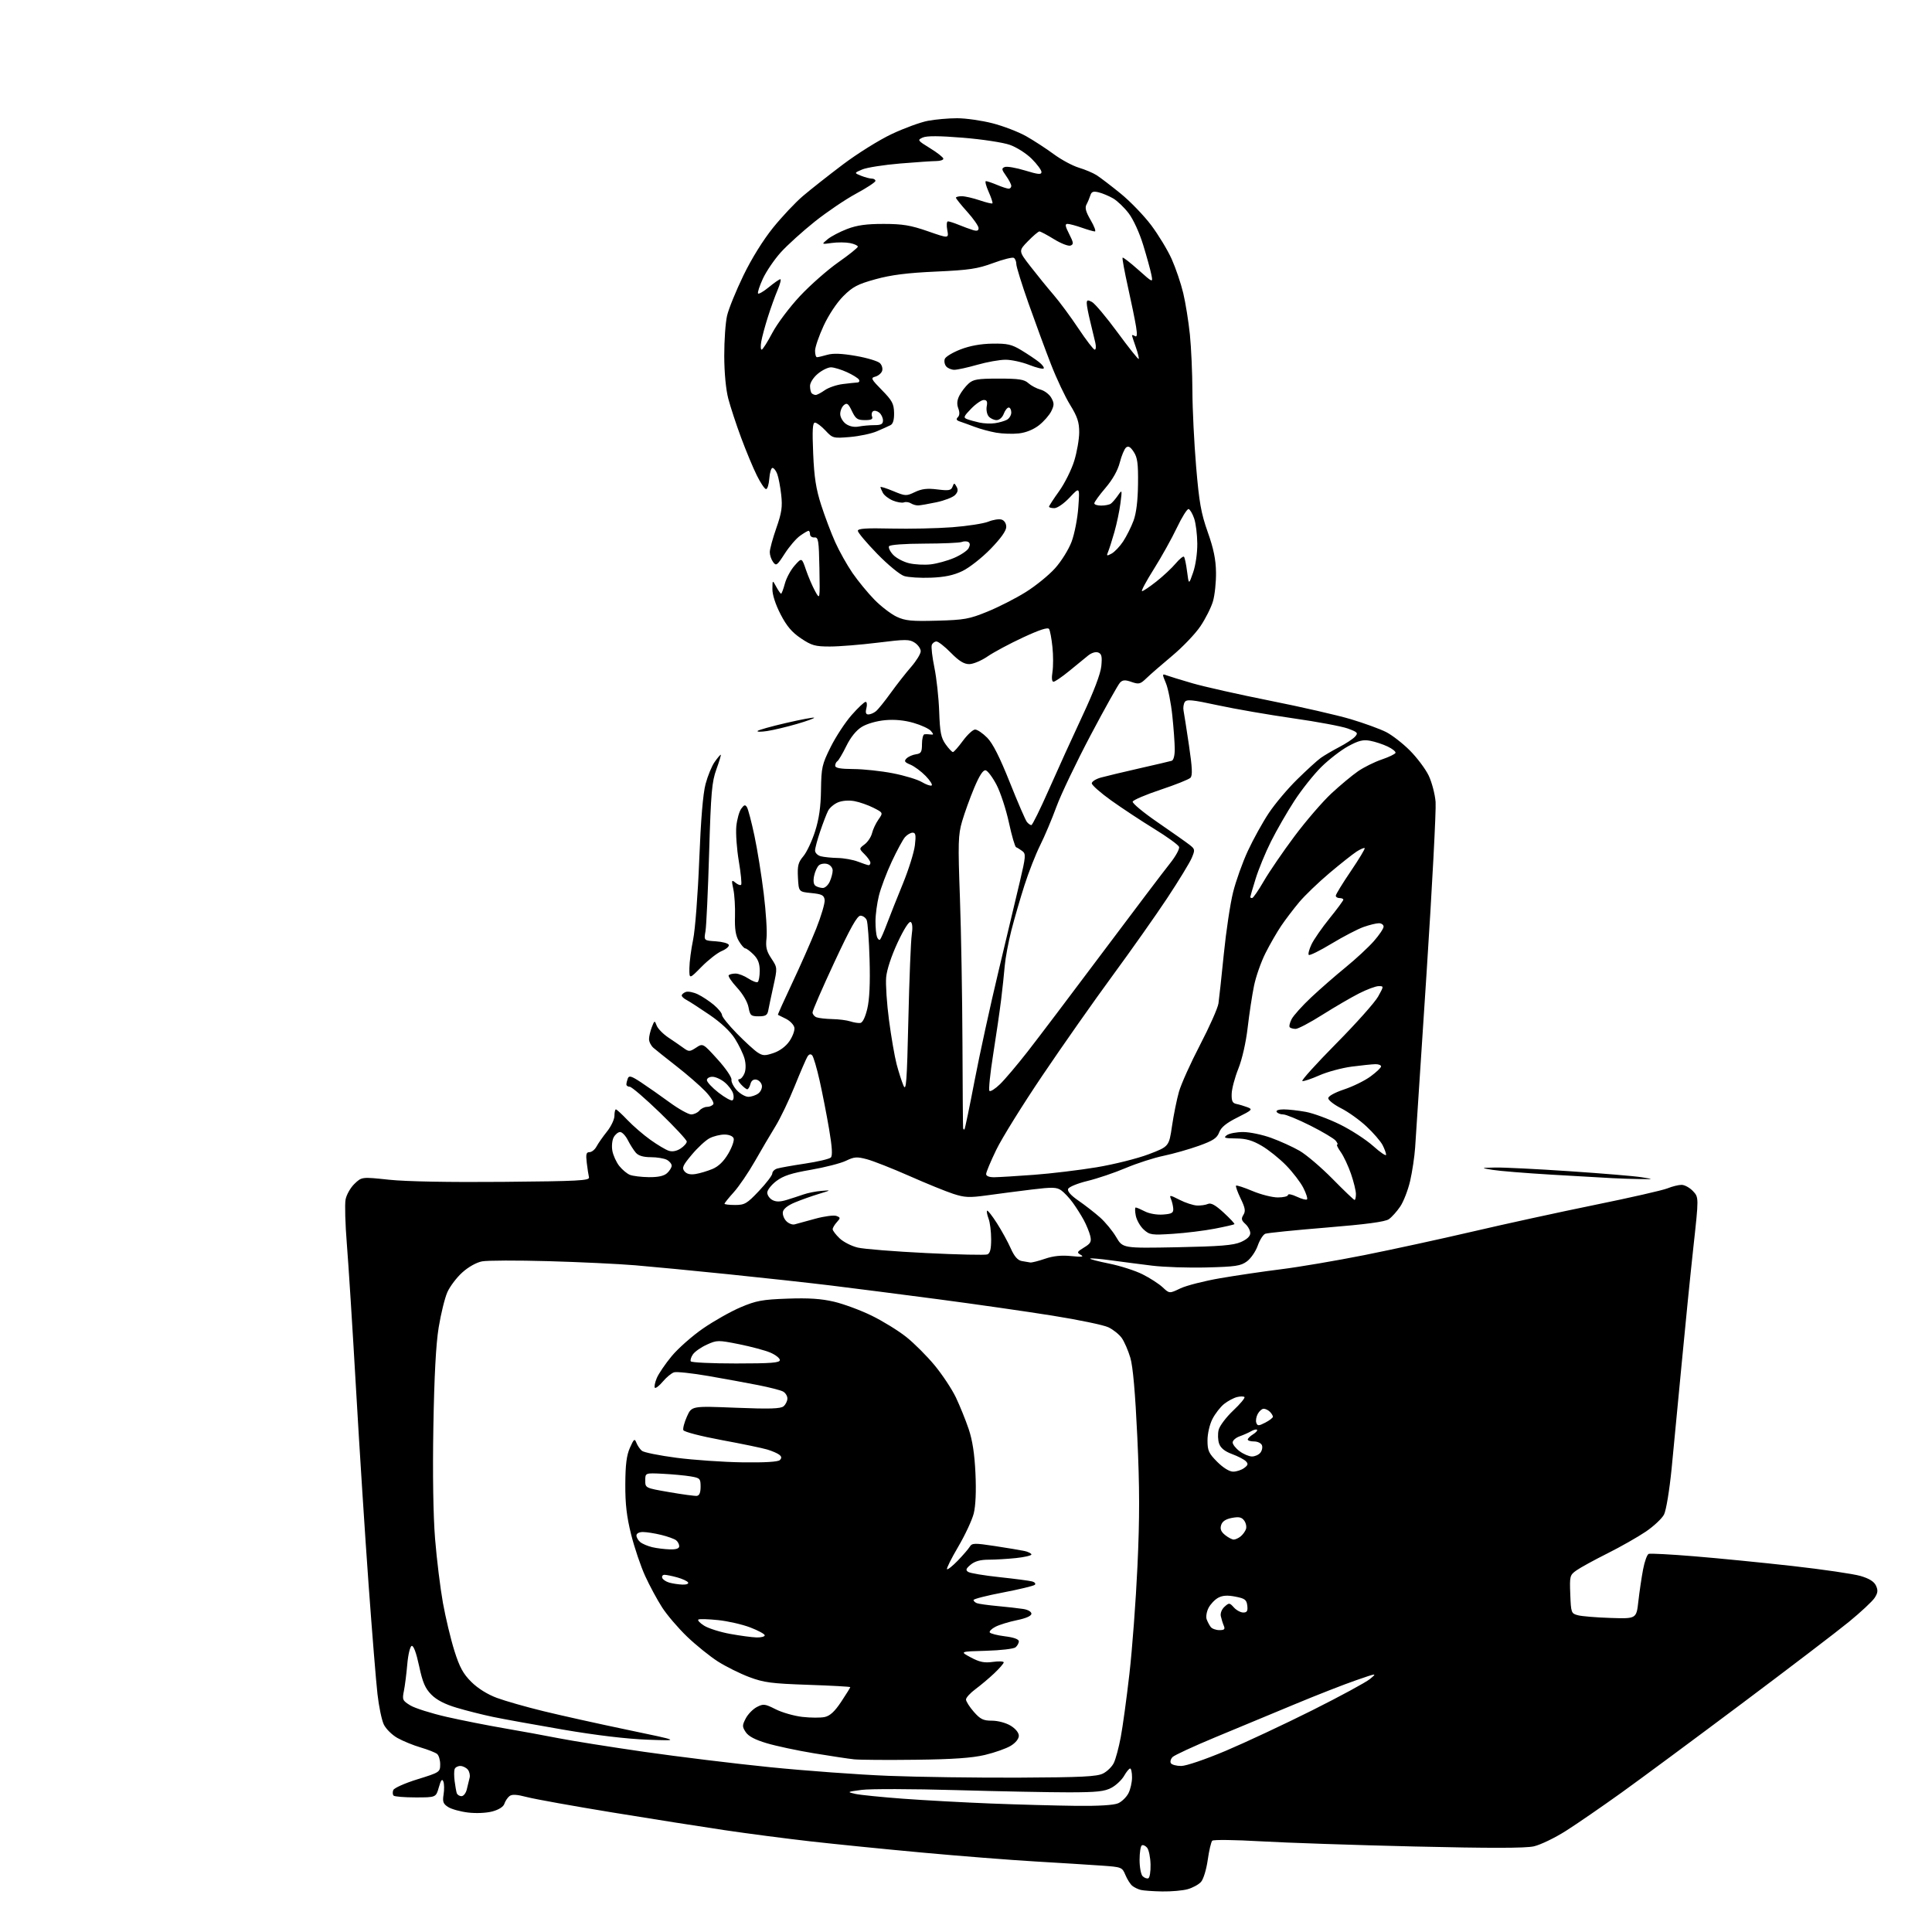 <?xml version="1.0" encoding="UTF-8" standalone="no"?>
<svg 
  version="1.1" 
  xmlns="http://www.w3.org/2000/svg" 
  xmlns:xlink="http://www.w3.org/1999/xlink" 
  xmlns:svg="http://www.w3.org/2000/svg"
  xmlns:rdf="http://www.w3.org/1999/02/22-rdf-syntax-ns#"
  xmlns:cc="http://creativecommons.org/ns#"
  xmlns:dc="http://purl.org/dc/elements/1.1/"
  viewBox="0 0 768 768"
  width="768"
  height="768"
>
<style>svg {background-color: white; }</style>"
<path stroke="none" fill="black" fill-rule="evenodd" d="M462.00,751.88C458.43,751.82 454.60,751.55 453.50,751.28C452.40,751.01 450.87,750.27 450.10,749.64C449.32,749.01 448.10,747.08 447.37,745.34C446.07,742.24 445.91,742.17 437.77,741.60C433.22,741.28 421.40,740.54 411.50,739.96C401.60,739.38 381.35,737.79 366.50,736.42C351.65,735.06 331.62,733.04 322.00,731.95C312.38,730.85 297.07,728.86 288.00,727.51C278.93,726.17 258.90,723.01 243.50,720.49C228.10,717.97 212.87,715.23 209.66,714.41C205.26,713.27 203.49,713.18 202.45,714.04C201.70,714.67 200.81,716.03 200.48,717.07C200.11,718.22 198.27,719.39 195.75,720.07C193.35,720.71 189.28,720.90 186.06,720.51C183.00,720.14 179.44,719.16 178.14,718.32C176.17,717.06 175.86,716.23 176.33,713.34C176.64,711.44 176.60,709.12 176.24,708.19C175.75,706.95 175.27,707.57 174.44,710.50C173.30,714.50 173.30,714.50 165.23,714.50C160.79,714.50 156.85,714.18 156.46,713.79C156.07,713.40 156.01,712.41 156.33,711.59C156.64,710.76 160.93,708.85 165.93,707.30C174.78,704.56 174.97,704.44 174.98,701.37C174.99,699.65 174.44,697.79 173.75,697.22C173.06,696.66 170.12,695.50 167.21,694.64C164.30,693.79 160.16,692.09 158.00,690.88C155.84,689.67 153.39,687.24 152.56,685.49C151.73,683.74 150.60,678.31 150.05,673.41C149.49,668.51 147.91,648.98 146.53,630.00C145.15,611.02 142.89,575.92 141.52,552.00C140.15,528.08 138.50,502.16 137.87,494.40C137.24,486.65 137.01,478.74 137.37,476.83C137.73,474.92 139.33,472.10 140.92,470.58C143.81,467.81 143.81,467.81 154.65,468.96C161.37,469.68 178.64,470.00 200.00,469.81C230.06,469.54 234.45,469.31 234.13,468.00C233.93,467.18 233.53,464.59 233.25,462.25C232.84,458.81 233.04,458.00 234.33,458.00C235.21,458.00 236.47,456.99 237.13,455.75C237.79,454.51 239.66,451.84 241.29,449.80C242.92,447.77 244.25,444.96 244.25,443.55C244.25,442.15 244.51,441.00 244.83,441.00C245.14,441.00 247.22,442.91 249.45,445.25C251.68,447.59 255.79,451.14 258.59,453.13C261.38,455.13 264.67,457.08 265.89,457.46C267.28,457.91 269.01,457.57 270.55,456.56C271.90,455.68 273.00,454.43 273.00,453.79C273.00,453.15 268.20,447.99 262.33,442.31C256.46,436.64 251.06,432.00 250.33,432.00C249.60,432.00 249.00,431.59 249.00,431.08C249.00,430.58 249.26,429.49 249.57,428.67C250.04,427.45 251.02,427.74 254.82,430.25C257.40,431.95 262.48,435.51 266.12,438.17C269.76,440.83 273.65,443.00 274.75,443.00C275.85,443.00 277.32,442.33 278.00,441.50C278.68,440.68 280.06,440.00 281.06,440.00C282.06,440.00 283.19,439.51 283.56,438.91C283.93,438.31 282.49,436.00 280.36,433.78C278.24,431.57 273.12,427.12 269.00,423.91C264.88,420.69 260.71,417.37 259.75,416.53C258.79,415.69 258.00,414.13 258.00,413.07C258.00,412.00 258.50,409.86 259.10,408.32C260.18,405.56 260.22,405.55 261.05,407.71C261.52,408.92 263.61,411.05 265.70,412.45C267.79,413.84 270.51,415.71 271.74,416.61C273.83,418.12 274.18,418.11 276.71,416.46C279.42,414.68 279.42,414.68 285.23,421.09C288.43,424.61 290.92,428.25 290.77,429.17C290.62,430.08 291.59,431.99 292.92,433.42C294.26,434.84 296.31,436.00 297.48,436.00C298.66,436.00 300.43,435.41 301.42,434.68C302.41,433.96 303.05,432.50 302.85,431.45C302.64,430.39 301.66,429.37 300.67,429.17C299.50,428.95 298.66,429.57 298.31,430.91C298.01,432.06 297.44,433.00 297.04,433.00C296.64,433.00 295.50,432.10 294.50,431.00C293.43,429.82 293.17,429.00 293.87,429.00C294.52,429.00 295.46,427.91 295.97,426.59C296.53,425.11 296.52,422.86 295.96,420.80C295.44,418.95 293.72,415.38 292.13,412.87C290.31,409.99 286.60,406.51 282.05,403.41C278.09,400.71 273.99,398.06 272.93,397.51C271.87,396.97 271.00,396.17 271.00,395.73C271.00,395.29 271.72,394.66 272.59,394.33C273.47,393.99 275.62,394.40 277.37,395.24C279.12,396.07 282.01,397.98 283.78,399.47C285.55,400.96 287.00,402.76 287.00,403.48C287.00,404.20 289.64,407.49 292.87,410.78C296.09,414.08 299.82,417.49 301.13,418.35C303.22,419.72 304.06,419.75 307.52,418.58C309.97,417.75 312.38,415.96 313.79,413.91C315.05,412.08 315.95,409.68 315.79,408.57C315.63,407.47 314.15,405.88 312.50,405.03C310.85,404.19 309.38,403.46 309.24,403.41C309.10,403.36 311.63,397.73 314.85,390.91C318.08,384.08 322.39,374.32 324.43,369.20C326.46,364.09 327.99,358.92 327.81,357.70C327.55,355.85 326.71,355.42 322.50,355.00C317.50,354.50 317.50,354.50 317.20,348.88C316.95,344.14 317.29,342.81 319.34,340.37C320.68,338.78 322.77,334.34 324.00,330.49C325.59,325.51 326.27,320.76 326.36,313.95C326.49,305.08 326.76,303.87 330.20,296.95C332.24,292.85 335.99,287.14 338.53,284.25C341.07,281.36 343.58,279.00 344.10,279.00C344.61,279.00 344.76,280.13 344.41,281.50C343.96,283.29 344.19,284.00 345.20,284.00C345.98,284.00 347.32,283.44 348.17,282.75C349.03,282.06 351.67,278.80 354.04,275.50C356.42,272.20 360.08,267.52 362.18,265.11C364.28,262.69 366.00,259.89 366.00,258.88C366.00,257.87 364.93,256.35 363.63,255.49C361.49,254.09 360.05,254.09 348.91,255.47C342.12,256.31 333.56,257.00 329.89,257.00C324.03,257.00 322.64,256.61 318.38,253.75C314.78,251.33 312.71,248.88 310.27,244.16C308.27,240.28 307.02,236.41 307.04,234.16C307.08,230.50 307.08,230.50 308.57,233.25C309.39,234.76 310.26,236.00 310.49,236.00C310.73,236.00 311.41,234.18 312.01,231.96C312.61,229.74 314.36,226.51 315.91,224.78C318.72,221.63 318.72,221.63 320.40,226.57C321.33,229.28 322.96,233.07 324.02,235.00C325.95,238.50 325.95,238.50 325.73,226.00C325.52,214.79 325.32,213.51 323.75,213.64C322.79,213.72 322.00,213.15 322.00,212.39C322.00,211.63 321.73,211.00 321.40,211.00C321.08,211.00 319.55,211.89 318.02,212.99C316.48,214.08 313.74,217.28 311.93,220.10C308.91,224.81 308.53,225.08 307.32,223.42C306.59,222.43 306.00,220.66 306.00,219.48C306.00,218.31 307.17,214.01 308.60,209.92C310.75,203.78 311.08,201.49 310.54,196.66C310.18,193.44 309.47,189.73 308.96,188.41C308.46,187.08 307.61,186.00 307.08,186.00C306.55,186.00 305.98,187.91 305.81,190.25C305.64,192.59 305.05,194.47 304.50,194.42C303.95,194.38 302.29,191.91 300.82,188.92C299.34,185.94 296.55,179.22 294.61,174.00C292.67,168.78 290.38,161.80 289.51,158.50C288.55,154.83 287.92,148.20 287.90,141.45C287.89,135.37 288.39,128.17 289.03,125.45C289.67,122.73 292.59,115.55 295.52,109.50C298.80,102.74 303.35,95.42 307.32,90.50C310.88,86.10 316.20,80.45 319.15,77.94C322.09,75.43 329.23,69.80 335.00,65.44C340.78,61.07 349.54,55.60 354.50,53.27C359.45,50.94 365.92,48.57 368.89,48.02C371.85,47.46 377.06,47.00 380.48,47.00C383.89,47.00 390.21,47.90 394.52,49.00C398.83,50.11 404.85,52.42 407.91,54.14C410.96,55.87 415.90,59.08 418.88,61.28C421.86,63.48 426.35,65.90 428.84,66.65C431.34,67.40 434.53,68.75 435.94,69.65C437.35,70.55 441.61,73.81 445.41,76.89C449.21,79.97 454.69,85.64 457.59,89.49C460.49,93.35 464.17,99.42 465.77,103.00C467.37,106.58 469.43,112.65 470.35,116.50C471.27,120.35 472.46,127.78 473.00,133.00C473.53,138.22 473.98,148.35 474.00,155.50C474.02,162.65 474.69,176.15 475.48,185.50C476.68,199.75 477.43,203.96 480.09,211.50C482.42,218.07 483.31,222.39 483.38,227.50C483.44,231.35 482.90,236.53 482.18,239.00C481.46,241.47 479.21,245.95 477.18,248.95C475.16,251.95 470.12,257.22 466.00,260.66C461.88,264.10 457.27,268.11 455.77,269.56C453.30,271.95 452.73,272.10 449.82,271.09C447.28,270.20 446.32,270.25 445.25,271.32C444.50,272.07 439.23,281.49 433.54,292.25C427.85,303.02 421.74,315.80 419.96,320.66C418.18,325.52 415.27,332.43 413.48,336.00C411.70,339.57 408.87,346.77 407.21,352.00C405.54,357.23 403.20,365.28 402.02,369.91C400.84,374.54 399.66,380.84 399.40,383.91C399.15,386.98 398.49,393.10 397.95,397.50C397.41,401.90 395.99,411.67 394.79,419.22C393.59,426.77 392.93,433.26 393.32,433.65C393.71,434.04 395.60,432.84 397.52,430.98C399.44,429.12 404.37,423.30 408.47,418.05C412.57,412.80 426.04,395.00 438.39,378.50C450.75,362.00 462.74,346.15 465.05,343.27C467.36,340.38 468.99,337.41 468.69,336.63C468.39,335.85 463.95,332.63 458.82,329.48C453.69,326.33 446.01,321.26 441.75,318.22C437.49,315.17 434.00,312.10 434.00,311.39C434.00,310.68 435.62,309.65 437.60,309.10C439.58,308.55 446.44,306.91 452.85,305.45C459.26,304.00 465.06,302.64 465.75,302.43C466.50,302.21 466.99,300.36 466.98,297.78C466.97,295.43 466.54,289.42 466.01,284.44C465.49,279.45 464.34,273.66 463.46,271.55C461.94,267.92 461.95,267.77 463.68,268.44C464.68,268.82 469.32,270.25 474.00,271.61C478.68,272.97 492.58,276.09 504.90,278.55C517.23,281.00 531.67,284.31 537.00,285.90C542.34,287.50 548.64,289.80 551.02,291.01C553.40,292.23 557.66,295.53 560.47,298.36C563.29,301.19 566.63,305.64 567.90,308.26C569.16,310.88 570.41,315.61 570.67,318.76C570.93,321.92 569.31,352.62 567.07,387.00C564.83,421.38 562.79,452.50 562.54,456.16C562.29,459.82 561.39,465.80 560.55,469.45C559.70,473.11 557.92,477.69 556.60,479.63C555.28,481.58 553.25,483.84 552.09,484.65C550.62,485.68 543.14,486.68 527.25,487.98C514.74,489.00 503.81,490.11 502.96,490.44C502.11,490.78 500.76,492.91 499.96,495.19C499.16,497.46 497.23,500.26 495.68,501.41C493.22,503.23 491.16,503.54 479.68,503.83C472.43,504.02 462.68,503.70 458.00,503.12C453.32,502.55 445.96,501.59 441.63,501.00C437.30,500.40 433.57,500.09 433.36,500.31C433.14,500.53 436.54,501.42 440.91,502.30C445.28,503.18 451.26,505.09 454.18,506.56C457.11,508.02 460.71,510.35 462.18,511.73C464.86,514.24 464.86,514.24 469.18,512.17C471.56,511.03 478.68,509.21 485.00,508.12C491.32,507.03 502.29,505.41 509.37,504.53C516.45,503.65 531.30,501.12 542.37,498.92C553.44,496.71 572.85,492.49 585.50,489.54C598.15,486.58 619.98,481.82 634.00,478.96C648.02,476.11 661.02,473.14 662.87,472.38C664.73,471.62 667.24,471.00 668.45,471.00C669.66,471.00 671.70,472.12 672.98,473.48C675.32,475.97 675.32,475.97 673.15,495.73C671.96,506.60 669.87,527.42 668.50,542.00C667.13,556.58 665.32,575.40 664.49,583.84C663.62,592.52 662.31,600.43 661.47,602.06C660.65,603.64 657.40,606.69 654.24,608.84C651.08,610.98 644.23,614.87 639.00,617.49C633.77,620.11 628.24,623.14 626.71,624.22C624.02,626.12 623.93,626.47 624.21,633.78C624.49,641.11 624.59,641.39 627.25,642.09C628.76,642.50 634.61,642.98 640.25,643.16C650.50,643.50 650.50,643.50 651.28,636.50C651.72,632.65 652.56,626.94 653.16,623.81C653.76,620.68 654.76,617.92 655.38,617.69C656.00,617.45 664.15,617.88 673.50,618.65C682.85,619.41 700.42,621.15 712.54,622.51C724.66,623.87 736.84,625.66 739.62,626.48C743.10,627.51 745.01,628.72 745.75,630.35C746.60,632.21 746.47,633.25 745.16,635.22C744.25,636.60 739.67,640.86 735.00,644.69C730.33,648.52 711.20,663.11 692.50,677.12C673.80,691.13 652.20,707.12 644.50,712.65C636.80,718.17 626.90,724.99 622.49,727.79C618.09,730.59 612.34,733.36 609.72,733.95C606.37,734.70 592.31,734.72 562.23,734.01C538.73,733.46 511.22,732.53 501.11,731.95C491.00,731.36 482.35,731.25 481.89,731.71C481.43,732.17 480.62,735.62 480.09,739.38C479.54,743.22 478.37,747.04 477.41,748.10C476.47,749.14 474.08,750.44 472.10,750.99C470.12,751.54 465.57,751.94 462.00,751.88zM456.46,746.66C457.03,746.46 457.44,743.97 457.36,741.13C457.29,738.30 456.67,735.31 456.00,734.50C455.32,733.69 454.37,733.27 453.89,733.57C453.40,733.87 453.00,736.48 453.00,739.36C453.00,742.24 453.55,745.15 454.21,745.81C454.88,746.48 455.89,746.86 456.46,746.66zM427.70,717.85C436.90,717.95 442.83,717.58 444.53,716.81C445.97,716.15 447.79,714.37 448.57,712.85C449.36,711.34 450.00,708.50 450.00,706.55C450.00,704.60 449.66,703.00 449.25,703.01C448.84,703.01 447.75,704.33 446.84,705.94C445.92,707.54 443.67,709.67 441.84,710.66C439.10,712.13 436.07,712.46 425.00,712.48C417.57,712.49 397.32,712.09 380.00,711.60C362.68,711.10 345.80,711.06 342.50,711.51C336.67,712.29 336.60,712.33 340.00,713.10C341.93,713.53 350.48,714.39 359.00,715.02C367.52,715.65 383.27,716.51 394.00,716.93C404.73,717.35 419.89,717.76 427.70,717.85zM183.45,714.00C184.28,714.00 185.24,712.77 185.57,711.25C185.91,709.74 186.41,707.69 186.68,706.70C186.94,705.71 186.62,704.25 185.96,703.45C185.30,702.65 183.95,702.00 182.96,702.00C181.97,702.00 180.96,702.56 180.72,703.25C180.47,703.94 180.47,706.08 180.72,708.00C180.97,709.92 181.34,712.06 181.55,712.75C181.76,713.44 182.62,714.00 183.45,714.00zM405.00,706.64C429.99,706.52 436.04,706.23 438.49,704.99C440.14,704.16 442.07,702.26 442.78,700.76C443.50,699.27 444.73,694.71 445.50,690.64C446.28,686.57 447.84,675.20 448.96,665.37C450.09,655.54 451.53,636.25 452.16,622.50C453.05,603.26 453.03,591.44 452.10,571.23C451.28,553.65 450.36,543.22 449.33,539.73C448.47,536.85 446.94,533.32 445.91,531.87C444.88,530.43 442.49,528.51 440.59,527.61C438.70,526.71 428.68,524.63 418.32,522.98C407.97,521.33 387.57,518.40 373.00,516.48C358.43,514.56 339.30,512.11 330.50,511.03C321.70,509.96 303.25,507.93 289.50,506.53C275.75,505.12 259.10,503.52 252.50,502.97C245.90,502.42 230.36,501.68 217.96,501.33C205.57,500.98 193.73,501.02 191.65,501.41C189.42,501.82 186.21,503.62 183.78,505.81C181.52,507.84 178.85,511.38 177.83,513.67C176.81,515.97 175.26,522.27 174.38,527.67C173.29,534.36 172.62,547.02 172.27,567.27C171.95,585.99 172.21,602.49 172.95,611.72C173.60,619.79 175.01,631.25 176.07,637.17C177.14,643.09 179.19,651.67 180.63,656.22C182.69,662.76 184.11,665.36 187.37,668.60C189.94,671.15 193.77,673.55 197.50,674.93C200.80,676.16 209.12,678.53 216.00,680.21C222.87,681.89 237.95,685.24 249.50,687.65C270.50,692.03 270.50,692.03 257.50,691.56C249.19,691.26 237.05,689.81 223.88,687.56C212.53,685.61 199.93,683.33 195.88,682.48C191.82,681.63 185.37,680.00 181.55,678.86C176.86,677.47 173.58,675.77 171.48,673.65C169.00,671.14 168.00,668.81 166.59,662.20C165.47,656.98 164.38,654.04 163.65,654.28C163.01,654.49 162.23,657.73 161.90,661.58C161.57,665.39 160.96,670.17 160.55,672.20C159.85,675.66 160.02,676.04 163.12,677.93C164.95,679.04 171.41,681.08 177.47,682.47C183.54,683.85 193.90,685.90 200.50,687.03C207.10,688.16 216.78,689.93 222.00,690.96C227.22,691.99 242.53,694.43 256.00,696.37C269.48,698.31 292.03,701.07 306.12,702.49C320.22,703.91 341.37,705.46 353.12,705.92C364.88,706.39 388.23,706.71 405.00,706.64zM469.55,702.00C471.49,702.00 479.14,699.39 487.24,695.98C495.08,692.66 510.54,685.43 521.58,679.90C532.62,674.37 542.97,668.76 544.58,667.43C547.48,665.02 547.45,665.02 539.00,667.95C534.33,669.56 523.41,673.83 514.75,677.44C506.08,681.04 491.91,686.93 483.25,690.53C474.59,694.13 466.88,697.69 466.13,698.44C465.38,699.19 465.07,700.30 465.44,700.90C465.81,701.51 467.66,702.00 469.55,702.00zM364.00,699.53C352.73,699.67 341.70,699.59 339.50,699.36C337.30,699.13 330.10,698.04 323.50,696.95C316.90,695.86 308.46,694.06 304.76,692.95C300.16,691.58 297.51,690.18 296.44,688.55C295.01,686.37 295.01,685.87 296.45,683.09C297.32,681.41 299.31,679.38 300.86,678.57C303.45,677.23 304.06,677.30 308.31,679.45C310.85,680.74 315.63,682.11 318.91,682.49C322.20,682.87 326.22,682.89 327.84,682.54C329.96,682.07 331.81,680.36 334.40,676.46C336.38,673.47 338.00,670.87 338.00,670.67C338.00,670.47 330.46,670.05 321.25,669.74C306.63,669.24 303.65,668.85 297.80,666.65C294.12,665.26 288.51,662.47 285.33,660.44C282.16,658.40 276.68,653.99 273.16,650.62C269.65,647.25 265.17,642.02 263.22,639.00C261.27,635.98 258.23,630.35 256.47,626.50C254.71,622.65 252.20,615.23 250.89,610.00C249.11,602.88 248.53,597.87 248.57,590.00C248.61,582.18 249.08,578.48 250.41,575.50C251.99,571.95 252.28,571.73 252.98,573.53C253.42,574.65 254.40,576.09 255.17,576.72C255.93,577.36 262.11,578.60 268.90,579.49C275.69,580.37 287.47,581.19 295.07,581.30C303.99,581.43 309.28,581.11 309.99,580.41C310.78,579.61 310.73,579.03 309.79,578.29C309.08,577.72 306.93,576.79 305.00,576.21C303.07,575.63 294.89,573.93 286.80,572.44C278.61,570.92 271.90,569.18 271.64,568.51C271.39,567.85 272.03,565.42 273.07,563.10C274.95,558.89 274.95,558.89 292.44,559.60C305.96,560.14 310.28,560.01 311.47,559.03C312.31,558.33 313.00,556.93 313.00,555.91C313.00,554.90 312.21,553.65 311.25,553.14C310.29,552.63 305.90,551.50 301.50,550.63C297.10,549.76 288.16,548.12 281.64,546.99C275.12,545.86 268.95,545.20 267.94,545.52C266.92,545.84 264.92,547.49 263.50,549.18C262.08,550.87 260.65,551.98 260.32,551.66C260.00,551.33 260.33,549.62 261.06,547.85C261.80,546.07 264.49,542.12 267.04,539.05C269.59,535.98 275.19,531.04 279.48,528.08C283.77,525.12 290.48,521.33 294.39,519.67C300.58,517.04 302.99,516.59 313.00,516.23C321.39,515.92 326.39,516.25 331.50,517.44C335.35,518.34 342.10,520.84 346.50,522.99C350.90,525.14 357.07,528.94 360.22,531.44C363.37,533.94 368.46,539.03 371.53,542.74C374.60,546.46 378.40,552.20 379.98,555.50C381.55,558.80 383.83,564.42 385.04,568.00C386.57,572.51 387.40,577.92 387.76,585.68C388.09,592.80 387.84,598.60 387.07,601.65C386.40,604.28 383.63,610.22 380.90,614.86C378.18,619.49 376.17,623.51 376.45,623.78C376.72,624.06 378.65,622.53 380.73,620.38C382.80,618.23 384.95,615.74 385.50,614.84C386.41,613.37 387.34,613.34 395.50,614.58C400.45,615.33 405.73,616.22 407.25,616.55C408.76,616.89 410.00,617.51 410.00,617.94C410.00,618.36 407.23,619.00 403.85,619.36C400.47,619.71 395.57,620.00 392.96,620.00C389.70,620.00 387.49,620.62 385.86,621.98C383.97,623.56 383.77,624.14 384.87,624.86C385.63,625.36 391.25,626.30 397.37,626.95C403.49,627.60 409.33,628.37 410.35,628.66C411.37,628.96 411.82,629.55 411.35,629.99C410.88,630.42 405.21,631.79 398.75,633.03C392.29,634.26 387.00,635.61 387.00,636.03C387.00,636.44 387.60,637.01 388.33,637.29C389.05,637.57 392.77,638.09 396.58,638.44C400.38,638.79 404.96,639.31 406.75,639.59C408.61,639.87 410.00,640.68 410.00,641.47C410.00,642.35 407.91,643.29 404.25,644.04C401.09,644.69 397.25,645.87 395.72,646.66C394.19,647.44 393.17,648.46 393.45,648.93C393.74,649.39 396.45,650.08 399.49,650.46C403.00,650.89 405.00,651.62 405.00,652.45C405.00,653.17 404.41,654.24 403.69,654.84C402.97,655.44 397.69,656.05 391.94,656.21C381.50,656.50 381.50,656.50 385.93,658.86C389.41,660.72 391.28,661.10 394.68,660.63C397.06,660.30 399.00,660.39 399.00,660.82C399.00,661.24 397.31,663.19 395.25,665.15C393.19,667.10 389.81,669.94 387.75,671.47C385.69,672.99 384.00,674.84 384.00,675.58C384.00,676.32 385.40,678.52 387.10,680.47C389.72,683.44 390.86,684.00 394.35,684.00C396.72,684.01 399.89,684.86 401.75,685.99C403.70,687.18 405.00,688.78 405.00,690.00C405.00,691.21 403.71,692.82 401.79,693.98C400.02,695.06 395.41,696.69 391.54,697.61C386.41,698.82 378.93,699.35 364.00,699.53zM300.75,650.91C302.54,650.96 304.00,650.58 304.00,650.07C304.00,649.56 301.41,648.15 298.25,646.94C295.09,645.73 289.35,644.42 285.50,644.02C281.65,643.62 278.11,643.51 277.64,643.78C277.16,644.04 278.17,645.14 279.88,646.22C281.59,647.30 286.25,648.78 290.24,649.50C294.23,650.23 298.96,650.86 300.75,650.91zM484.73,648.00C486.71,648.00 487.06,647.64 486.48,646.25C486.07,645.29 485.54,643.59 485.30,642.47C485.04,641.29 485.65,639.72 486.76,638.71C488.58,637.07 488.76,637.08 490.49,638.99C491.49,640.10 493.17,641.00 494.22,641.00C495.71,641.00 496.06,640.40 495.82,638.28C495.54,635.93 494.89,635.43 491.10,634.69C487.95,634.07 486.01,634.19 484.26,635.13C482.93,635.84 481.20,637.65 480.42,639.15C479.65,640.65 479.31,642.69 479.66,643.69C480.02,644.68 480.75,646.06 481.28,646.75C481.81,647.44 483.36,648.00 484.73,648.00zM271.31,629.90C272.88,629.96 273.85,629.57 273.52,629.04C273.20,628.51 271.26,627.61 269.21,627.04C267.17,626.48 264.90,626.01 264.17,626.01C263.43,626.00 263.02,626.55 263.24,627.22C263.46,627.89 264.74,628.75 266.07,629.12C267.41,629.50 269.76,629.85 271.31,629.90zM266.25,615.90C268.82,615.97 270.00,615.57 270.00,614.62C270.00,613.86 269.44,612.80 268.75,612.27C268.06,611.73 265.39,610.77 262.81,610.14C260.23,609.51 256.96,609.00 255.56,609.00C254.05,609.00 253.00,609.57 253.00,610.38C253.00,611.14 253.68,612.32 254.51,613.01C255.33,613.69 257.47,614.60 259.26,615.03C261.04,615.45 264.19,615.84 266.25,615.90zM490.42,612.00C491.08,612.00 492.32,611.44 493.17,610.75C494.02,610.06 494.98,608.76 495.29,607.85C495.61,606.94 495.29,605.41 494.59,604.46C493.60,603.10 492.52,602.87 489.72,603.39C487.25,603.86 485.90,604.75 485.43,606.22C484.93,607.79 485.36,608.87 486.98,610.19C488.21,611.18 489.76,612.00 490.42,612.00zM277.00,594.63C278.01,594.52 278.50,593.35 278.50,591.01C278.50,587.76 278.27,587.52 274.50,586.88C272.30,586.51 267.35,586.05 263.50,585.85C256.50,585.50 256.50,585.50 256.50,588.50C256.50,591.50 256.50,591.50 266.00,593.14C271.23,594.05 276.18,594.72 277.00,594.63zM490.19,585.00C491.53,585.00 493.49,584.36 494.56,583.57C496.13,582.41 496.26,581.89 495.24,580.85C494.54,580.15 492.07,578.87 489.75,578.01C486.87,576.95 485.24,575.63 484.62,573.87C484.12,572.45 484.04,569.98 484.43,568.39C484.82,566.80 487.43,563.35 490.21,560.72C493.00,558.10 495.01,555.68 494.69,555.35C494.36,555.03 493.02,555.03 491.71,555.36C490.40,555.69 488.11,556.91 486.63,558.07C485.15,559.24 483.06,561.93 481.97,564.05C480.84,566.26 480.00,569.92 480.00,572.58C480.00,576.65 480.48,577.72 483.88,581.12C486.26,583.49 488.71,585.00 490.19,585.00zM497.63,578.97C498.80,578.99 500.31,578.33 500.99,577.51C501.67,576.69 501.96,575.34 501.64,574.51C501.32,573.68 499.92,573.00 498.53,573.00C497.14,573.00 496.00,572.66 496.00,572.24C496.00,571.82 496.94,570.89 498.10,570.17C499.25,569.45 499.97,568.64 499.69,568.36C499.42,568.09 498.36,568.34 497.35,568.93C496.33,569.52 494.26,570.44 492.75,570.97C491.24,571.51 490.00,572.60 490.00,573.39C490.00,574.18 491.24,575.76 492.75,576.88C494.26,578.01 496.46,578.95 497.63,578.97zM502.98,565.51C504.64,564.65 506.00,563.60 506.00,563.17C506.00,562.75 505.46,561.86 504.80,561.20C504.14,560.54 503.03,560.00 502.34,560.00C501.64,560.00 500.57,560.94 499.96,562.08C499.35,563.22 499.10,564.81 499.41,565.61C499.89,566.88 500.36,566.86 502.98,565.51zM292.56,542.00C306.52,542.00 310.00,541.73 310.00,540.65C310.00,539.91 308.31,538.58 306.25,537.69C304.19,536.81 298.60,535.31 293.83,534.35C285.47,532.68 285.01,532.69 281.01,534.50C278.72,535.53 276.23,537.26 275.47,538.35C274.71,539.44 274.32,540.70 274.60,541.16C274.89,541.62 282.97,542.00 292.56,542.00zM409.57,501.86C410.16,501.94 412.80,501.27 415.43,500.37C418.73,499.24 421.95,498.92 425.85,499.31C430.06,499.74 431.03,499.62 429.65,498.84C427.96,497.88 428.07,497.64 430.92,495.90C433.58,494.29 433.94,493.60 433.38,491.25C433.01,489.74 431.86,486.93 430.82,485.00C429.77,483.07 427.81,479.96 426.45,478.09C425.09,476.21 423.02,474.00 421.85,473.18C420.03,471.91 418.33,471.86 410.11,472.86C404.82,473.51 396.83,474.54 392.35,475.17C385.27,476.14 383.49,476.06 378.87,474.55C375.94,473.59 368.08,470.39 361.40,467.43C354.71,464.48 347.18,461.51 344.65,460.83C340.64,459.76 339.59,459.83 336.28,461.43C334.20,462.43 327.93,464.04 322.34,465.01C314.53,466.35 311.36,467.39 308.59,469.50C306.62,471.00 305.00,473.07 305.00,474.08C305.00,475.10 305.91,476.42 307.03,477.02C308.51,477.81 310.09,477.79 312.78,476.97C314.83,476.34 317.85,475.36 319.50,474.78C321.15,474.20 324.30,473.58 326.50,473.40C330.50,473.08 330.50,473.08 325.50,474.60C322.75,475.43 318.48,476.95 316.00,477.98C313.14,479.16 311.39,480.56 311.20,481.80C311.03,482.87 311.66,484.52 312.60,485.45C313.53,486.39 315.02,486.95 315.90,486.70C316.78,486.45 320.47,485.44 324.09,484.46C327.72,483.47 331.49,482.98 332.48,483.35C334.14,483.99 334.16,484.17 332.64,485.85C331.74,486.84 331.00,488.10 331.00,488.64C331.00,489.18 332.24,490.81 333.75,492.25C335.26,493.70 338.52,495.36 341.00,495.94C343.48,496.52 355.73,497.50 368.23,498.11C380.73,498.73 391.64,498.97 392.48,498.65C393.58,498.22 394.00,496.56 394.00,492.60C394.00,489.59 393.54,485.91 392.97,484.43C392.41,482.94 392.14,481.52 392.39,481.28C392.63,481.03 394.39,483.27 396.29,486.24C398.20,489.22 400.67,493.72 401.78,496.24C403.20,499.44 404.53,500.97 406.16,501.28C407.45,501.53 408.98,501.79 409.57,501.86zM467.91,495.80C485.02,495.46 490.28,495.04 493.25,493.74C495.69,492.67 497.00,491.44 497.00,490.21C497.00,489.16 496.13,487.52 495.06,486.55C493.47,485.12 493.33,484.45 494.27,482.93C495.21,481.44 494.99,480.17 493.17,476.42C491.93,473.85 491.11,471.56 491.35,471.32C491.59,471.08 494.52,472.03 497.86,473.44C501.20,474.85 505.75,476.00 507.97,476.00C510.19,476.00 512.00,475.56 512.00,475.02C512.00,474.48 513.57,474.78 515.49,475.70C517.41,476.61 519.24,477.10 519.56,476.78C519.88,476.46 519.22,474.39 518.10,472.19C516.98,469.99 513.91,465.98 511.28,463.28C508.65,460.58 504.28,457.07 501.57,455.49C497.86,453.31 495.32,452.59 491.30,452.55C486.79,452.51 486.23,452.31 487.68,451.25C488.61,450.56 491.53,450.00 494.15,450.00C496.77,450.00 501.80,451.05 505.32,452.33C508.85,453.61 513.94,455.92 516.62,457.47C519.30,459.02 525.20,464.05 529.72,468.64C534.24,473.24 538.17,477.00 538.47,477.00C538.76,477.00 539.00,475.95 539.00,474.66C539.00,473.37 538.12,469.75 537.04,466.62C535.96,463.49 534.13,459.59 532.97,457.96C531.81,456.33 531.17,455.00 531.55,455.00C531.93,455.00 531.65,454.29 530.93,453.41C530.20,452.54 525.66,449.84 520.82,447.41C515.99,444.99 511.16,443.00 510.08,443.00C509.00,443.00 507.84,442.55 507.50,442.00C507.13,441.41 508.28,441.00 510.30,441.00C512.19,441.00 516.15,441.45 519.11,441.99C522.08,442.54 528.16,444.79 532.63,446.98C537.10,449.18 543.06,453.05 545.88,455.58C548.70,458.11 551.00,459.67 551.00,459.04C551.00,458.41 550.36,456.67 549.59,455.17C548.81,453.67 545.95,450.35 543.22,447.80C540.50,445.25 535.96,442.00 533.13,440.57C530.31,439.14 528.00,437.34 528.00,436.56C528.00,435.73 530.57,434.31 534.34,433.05C537.83,431.89 542.56,429.57 544.84,427.88C547.13,426.20 549.00,424.42 549.00,423.91C549.00,423.41 547.99,423.01 546.75,423.03C545.51,423.05 541.29,423.48 537.38,423.99C533.46,424.50 527.64,426.07 524.45,427.48C521.26,428.89 518.22,429.91 517.70,429.73C517.17,429.56 523.22,422.87 531.12,414.87C539.03,406.88 546.54,398.46 547.81,396.17C550.12,392.01 550.12,392.00 548.04,392.00C546.88,392.00 543.37,393.31 540.22,394.91C537.07,396.51 530.51,400.34 525.64,403.41C520.77,406.49 516.01,409.00 515.06,409.00C514.11,409.00 513.05,408.72 512.71,408.37C512.36,408.03 512.69,406.57 513.44,405.12C514.19,403.68 517.67,399.80 521.19,396.50C524.70,393.20 530.87,387.81 534.90,384.53C538.93,381.24 543.97,376.57 546.11,374.14C548.25,371.71 550.00,369.11 550.00,368.36C550.00,367.61 549.16,367.00 548.13,367.00C547.09,367.00 544.35,367.67 542.04,368.49C539.72,369.31 534.01,372.28 529.35,375.09C524.69,377.91 520.60,379.93 520.26,379.59C519.92,379.25 520.41,377.37 521.34,375.41C522.28,373.44 525.51,368.79 528.52,365.06C531.54,361.33 534.00,357.99 534.00,357.64C534.00,357.29 533.33,357.00 532.50,357.00C531.67,357.00 531.00,356.57 531.00,356.05C531.00,355.52 533.68,351.15 536.95,346.33C540.22,341.51 542.71,337.38 542.48,337.15C542.25,336.92 540.81,337.53 539.28,338.51C537.75,339.50 532.89,343.34 528.48,347.06C524.07,350.78 518.64,356.00 516.42,358.66C514.20,361.32 511.00,365.52 509.32,368.00C507.64,370.48 504.82,375.37 503.05,378.88C501.28,382.39 499.23,388.24 498.49,391.88C497.74,395.52 496.61,402.99 495.97,408.47C495.29,414.38 493.77,421.05 492.26,424.82C490.86,428.32 489.66,432.82 489.61,434.81C489.52,437.68 489.92,438.52 491.50,438.84C492.60,439.06 494.57,439.65 495.87,440.14C498.07,440.98 497.79,441.26 491.98,444.17C487.49,446.41 485.41,448.10 484.65,450.12C483.78,452.42 482.25,453.43 476.54,455.48C472.67,456.86 466.35,458.66 462.50,459.46C458.65,460.26 451.90,462.44 447.50,464.30C443.10,466.17 436.27,468.48 432.32,469.44C428.31,470.41 424.90,471.82 424.59,472.62C424.23,473.56 425.69,475.20 428.71,477.28C431.28,479.05 435.12,482.04 437.25,483.92C439.37,485.80 442.28,489.33 443.71,491.77C446.32,496.21 446.32,496.21 467.91,495.80zM466.34,490.46C457.77,491.02 457.02,490.91 454.66,488.78C453.28,487.53 451.85,485.04 451.49,483.25C451.14,481.46 451.12,480.00 451.47,480.00C451.82,480.00 453.45,480.70 455.11,481.55C456.84,482.45 459.89,482.98 462.31,482.80C465.78,482.55 466.48,482.16 466.39,480.50C466.32,479.40 465.92,477.67 465.49,476.66C464.77,474.95 465.03,474.97 468.90,476.95C471.21,478.13 474.31,479.14 475.80,479.21C477.28,479.28 479.26,479.00 480.18,478.58C481.39,478.05 483.16,479.03 486.45,482.06C488.98,484.39 490.89,486.44 490.70,486.63C490.52,486.82 487.02,487.62 482.93,488.41C478.84,489.21 471.38,490.13 466.34,490.46zM292.21,479.00C296.03,479.00 296.92,478.48 301.71,473.41C304.62,470.33 307.00,467.21 307.00,466.48C307.00,465.74 307.86,464.86 308.91,464.53C309.95,464.20 314.96,463.31 320.02,462.55C325.08,461.79 329.70,460.70 330.27,460.13C331.00,459.40 330.79,455.96 329.57,448.79C328.61,443.13 326.91,434.45 325.80,429.50C324.69,424.55 323.36,420.05 322.85,419.51C322.24,418.86 321.59,419.04 320.98,420.01C320.47,420.83 318.19,426.10 315.92,431.72C313.66,437.35 310.20,444.55 308.25,447.72C306.29,450.90 302.60,457.17 300.04,461.67C297.48,466.16 293.72,471.67 291.69,473.92C289.66,476.17 288.00,478.23 288.00,478.50C288.00,478.78 289.90,479.00 292.21,479.00zM652.00,468.70C648.98,468.66 644.02,468.50 641.00,468.34C637.98,468.18 627.08,467.56 616.79,466.95C606.50,466.34 595.92,465.48 593.29,465.04C588.50,464.24 588.50,464.24 594.50,464.11C597.80,464.05 611.08,464.71 624.00,465.58C636.92,466.45 649.75,467.52 652.50,467.96C657.50,468.77 657.50,468.77 652.00,468.70zM257.92,467.94C261.63,467.98 263.92,467.48 265.17,466.35C266.18,465.43 267.00,464.10 267.00,463.38C267.00,462.66 266.13,461.60 265.07,461.04C264.00,460.47 261.15,460.00 258.72,460.00C255.77,460.00 253.80,459.42 252.78,458.25C251.93,457.29 250.50,455.04 249.59,453.25C248.69,451.46 247.30,450.00 246.51,450.00C245.72,450.00 244.56,450.95 243.94,452.11C243.32,453.26 243.09,455.69 243.43,457.50C243.77,459.32 245.00,462.01 246.16,463.48C247.33,464.96 249.23,466.55 250.39,467.02C251.55,467.49 254.94,467.90 257.92,467.94zM395.25,467.97C397.04,467.95 404.12,467.52 411.00,467.01C417.88,466.50 429.12,465.14 436.00,464.00C442.88,462.85 452.14,460.53 456.60,458.84C464.69,455.76 464.69,455.76 465.89,447.63C466.55,443.16 467.79,437.02 468.65,434.00C469.50,430.98 473.27,422.60 477.03,415.38C480.79,408.16 484.08,400.74 484.36,398.88C484.63,397.02 485.59,388.16 486.49,379.19C487.39,370.22 489.04,359.20 490.17,354.69C491.29,350.19 493.94,342.76 496.07,338.19C498.19,333.62 501.93,326.87 504.38,323.19C506.83,319.51 511.91,313.48 515.67,309.80C519.43,306.11 523.62,302.28 525.00,301.30C526.38,300.31 529.67,298.38 532.31,297.00C534.96,295.62 537.80,293.76 538.62,292.86C539.98,291.36 539.72,291.06 535.81,289.61C533.44,288.74 523.62,286.90 514.00,285.53C504.38,284.15 490.94,281.83 484.15,280.36C473.79,278.12 471.67,277.92 470.95,279.09C470.47,279.86 470.26,281.39 470.48,282.49C470.70,283.60 471.67,289.79 472.63,296.26C473.96,305.23 474.09,308.31 473.21,309.19C472.56,309.84 467.22,311.97 461.33,313.93C455.45,315.89 450.46,318.02 450.26,318.66C450.06,319.30 454.53,323.01 460.20,326.90C465.86,330.79 471.55,334.80 472.84,335.81C475.06,337.55 475.10,337.81 473.72,341.07C472.92,342.96 468.55,350.12 464.00,357.00C459.45,363.88 449.67,377.73 442.28,387.80C434.89,397.86 422.36,415.70 414.44,427.44C406.51,439.18 398.22,452.52 396.02,457.09C393.81,461.66 392.00,465.98 392.00,466.70C392.00,467.51 393.23,467.99 395.25,467.97zM276.51,466.69C278.22,466.42 281.23,465.51 283.21,464.69C285.63,463.67 287.69,461.67 289.51,458.58C290.99,456.05 291.95,453.31 291.63,452.49C291.30,451.62 289.79,451.00 287.98,451.00C286.29,451.00 283.63,451.66 282.08,452.46C280.52,453.26 277.35,456.20 275.02,458.98C271.40,463.30 270.97,464.26 272.10,465.62C272.98,466.68 274.41,467.03 276.51,466.69zM383.40,448.92C383.61,448.69 385.43,439.95 387.43,429.50C389.43,419.05 393.71,399.48 396.94,386.00C400.17,372.52 403.98,356.55 405.40,350.50C407.78,340.40 407.86,339.40 406.35,338.29C405.45,337.62 404.36,336.94 403.92,336.79C403.47,336.63 402.19,332.23 401.06,327.00C399.93,321.77 397.72,315.02 396.15,312.00C394.57,308.98 392.62,306.37 391.80,306.21C390.79,306.01 389.33,308.27 387.25,313.21C385.57,317.22 383.41,323.20 382.45,326.50C380.88,331.89 380.79,334.98 381.59,357.00C382.07,370.48 382.52,396.35 382.59,414.50C382.66,432.65 382.77,447.91 382.85,448.42C382.93,448.92 383.18,449.15 383.40,448.92zM291.17,437.39C291.67,437.08 291.79,435.86 291.42,434.67C291.06,433.47 289.58,431.50 288.13,430.29C286.68,429.07 284.49,428.06 283.25,428.04C282.00,428.02 281.00,428.61 281.00,429.37C281.00,430.12 283.09,432.36 285.63,434.34C288.18,436.33 290.68,437.70 291.17,437.39zM361.09,405.26C361.46,389.18 362.07,374.03 362.43,371.60C362.85,368.82 362.70,366.93 362.02,366.51C361.37,366.11 359.32,369.32 356.82,374.67C354.35,379.97 352.52,385.50 352.26,388.50C352.01,391.25 352.52,398.90 353.39,405.50C354.26,412.10 355.62,419.98 356.41,423.00C357.20,426.02 358.43,429.85 359.13,431.50C360.23,434.07 360.51,430.33 361.09,405.26zM341.98,406.65C342.90,406.55 343.95,404.40 344.76,400.99C345.64,397.31 345.94,390.87 345.67,381.50C345.45,373.80 344.94,366.71 344.53,365.75C344.12,364.79 343.00,364.00 342.04,364.00C340.75,364.00 338.02,368.87 331.65,382.55C326.89,392.76 323.00,401.71 323.00,402.45C323.00,403.18 323.71,404.06 324.58,404.39C325.45,404.73 328.26,405.04 330.83,405.10C333.40,405.15 336.62,405.56 338.00,406.01C339.38,406.46 341.17,406.75 341.98,406.65zM301.59,404.00C298.52,404.00 298.16,403.69 297.55,400.41C297.15,398.28 295.28,395.09 292.95,392.56C290.79,390.22 289.32,388.01 289.68,387.65C290.04,387.29 291.27,387.00 292.42,387.01C293.56,387.01 295.82,387.88 297.44,388.95C299.05,390.01 300.74,390.66 301.19,390.38C301.63,390.11 302.00,388.09 302.00,385.90C302.00,383.00 301.33,381.24 299.55,379.45C298.20,378.10 296.72,377.00 296.26,377.00C295.80,377.00 294.65,375.68 293.70,374.07C292.44,371.93 292.02,369.27 292.17,364.32C292.28,360.57 291.99,355.70 291.52,353.50C290.73,349.81 290.80,349.61 292.36,350.89C293.29,351.66 294.30,352.03 294.61,351.72C294.92,351.41 294.51,347.18 293.69,342.33C292.87,337.47 292.43,331.23 292.70,328.46C292.98,325.69 293.86,322.55 294.65,321.47C295.80,319.88 296.24,319.77 296.93,320.89C297.40,321.64 298.73,326.72 299.89,332.17C301.05,337.61 302.72,348.00 303.60,355.25C304.49,362.50 304.99,370.44 304.71,372.89C304.30,376.48 304.68,378.07 306.63,381.01C309.05,384.68 309.05,384.68 307.42,392.09C306.52,396.16 305.60,400.51 305.38,401.75C305.04,403.56 304.30,404.00 301.59,404.00zM278.89,384.30C274.00,389.27 274.00,389.27 274.04,384.89C274.06,382.47 274.73,377.35 275.53,373.50C276.33,369.64 277.42,355.53 277.95,342.00C278.59,325.81 279.44,315.51 280.48,311.63C281.34,308.40 282.96,304.46 284.09,302.88C285.21,301.29 286.31,300.00 286.51,300.00C286.72,300.00 285.95,302.59 284.80,305.75C282.97,310.79 282.61,314.89 281.89,339.00C281.44,354.12 280.79,368.16 280.44,370.19C279.79,373.88 279.79,373.88 284.57,374.19C287.20,374.36 289.51,375.00 289.71,375.61C289.91,376.23 288.66,377.31 286.93,378.03C285.20,378.75 281.58,381.57 278.89,384.30zM349.84,373.49C350.17,373.16 351.41,370.33 352.58,367.20C353.76,364.06 356.61,356.90 358.91,351.28C361.21,345.65 363.36,338.79 363.68,336.03C364.16,331.98 363.99,331.00 362.79,331.00C361.98,331.00 360.62,331.79 359.77,332.75C358.92,333.71 356.55,338.10 354.49,342.50C352.43,346.90 350.14,352.98 349.39,356.00C348.64,359.02 348.02,363.60 348.02,366.17C348.01,368.74 348.28,371.57 348.62,372.46C348.97,373.36 349.52,373.82 349.84,373.49zM497.75,356.98C498.16,356.97 500.26,353.93 502.40,350.23C504.55,346.53 510.02,338.53 514.56,332.45C519.10,326.38 525.69,318.73 529.20,315.45C532.72,312.18 537.51,308.19 539.85,306.58C542.19,304.97 546.43,302.87 549.27,301.91C552.12,300.94 554.58,299.76 554.74,299.27C554.90,298.79 553.50,297.65 551.62,296.76C549.74,295.86 546.61,294.83 544.67,294.47C541.87,293.94 540.06,294.39 535.95,296.62C533.10,298.17 528.30,301.87 525.28,304.84C522.27,307.81 517.42,313.90 514.52,318.37C511.61,322.84 507.44,330.10 505.24,334.50C503.03,338.90 500.28,345.58 499.12,349.36C497.95,353.13 497.00,356.39 497.00,356.61C497.00,356.82 497.34,356.99 497.75,356.98zM327.09,352.98C327.96,352.99 329.20,351.85 329.84,350.45C330.48,349.05 331.00,347.06 331.00,346.02C331.00,344.98 330.08,343.84 328.95,343.48C327.83,343.13 326.30,343.33 325.57,343.94C324.84,344.55 323.96,346.47 323.61,348.21C323.20,350.27 323.42,351.65 324.24,352.17C324.93,352.61 326.22,352.98 327.09,352.98zM345.25,343.92C345.66,343.97 346.00,343.53 346.00,342.95C346.00,342.38 344.97,340.88 343.72,339.63C341.44,337.35 341.44,337.35 343.71,335.63C344.96,334.69 346.28,332.70 346.64,331.21C347.00,329.72 348.14,327.28 349.19,325.79C351.08,323.08 351.08,323.08 347.24,321.12C345.13,320.05 341.73,318.85 339.69,318.47C337.47,318.05 334.82,318.25 333.12,318.95C331.55,319.60 329.77,321.11 329.17,322.32C328.56,323.52 327.15,327.18 326.04,330.47C324.92,333.75 324.00,337.18 324.00,338.10C324.00,339.02 325.01,340.04 326.25,340.37C327.49,340.70 330.52,341.01 333.00,341.06C335.48,341.11 339.07,341.76 341.00,342.50C342.93,343.24 344.84,343.88 345.25,343.92zM409.98,328.00C410.38,328.00 413.54,321.59 417.00,313.75C420.46,305.91 426.45,292.75 430.31,284.50C434.85,274.81 437.50,267.82 437.79,264.77C438.16,260.96 437.92,259.91 436.55,259.38C435.54,258.99 433.90,259.50 432.52,260.61C431.24,261.65 427.86,264.41 425.01,266.75C422.15,269.09 419.35,271.00 418.78,271.00C418.14,271.00 417.98,269.53 418.37,267.10C418.71,264.96 418.71,260.50 418.36,257.20C418.02,253.89 417.42,250.68 417.03,250.05C416.55,249.27 413.32,250.31 406.71,253.38C401.42,255.83 395.08,259.23 392.61,260.92C390.15,262.61 386.85,264.00 385.28,264.00C383.21,264.00 381.20,262.76 378.00,259.50C375.57,257.02 372.99,255.00 372.26,255.00C371.53,255.00 370.70,255.62 370.40,256.39C370.11,257.15 370.58,261.18 371.43,265.34C372.29,269.49 373.15,277.37 373.34,282.83C373.64,291.14 374.05,293.27 375.91,295.88C377.14,297.60 378.44,298.98 378.82,298.96C379.19,298.94 380.98,296.91 382.78,294.46C384.59,292.01 386.77,290.00 387.63,290.00C388.49,290.00 390.65,291.46 392.42,293.25C394.65,295.50 397.40,300.95 401.41,311.00C404.59,318.98 407.65,326.06 408.22,326.75C408.78,327.44 409.57,328.00 409.98,328.00zM370.34,312.24C370.80,311.98 369.73,310.28 367.96,308.45C366.19,306.63 363.46,304.61 361.90,303.96C359.58,303.00 359.30,302.55 360.37,301.48C361.09,300.77 362.76,300.03 364.09,299.84C366.15,299.55 366.50,298.95 366.50,295.75C366.50,293.69 366.95,291.95 367.50,291.88C368.05,291.82 369.15,291.86 369.95,291.97C371.16,292.14 371.18,291.92 370.07,290.58C369.34,289.70 366.24,288.25 363.19,287.37C359.54,286.31 355.66,285.93 351.85,286.28C348.46,286.59 344.60,287.70 342.57,288.95C340.34,290.33 338.14,293.07 336.42,296.57C334.95,299.58 333.35,302.28 332.87,302.58C332.39,302.88 332.00,303.69 332.00,304.39C332.00,305.30 334.06,305.68 339.25,305.71C343.24,305.73 350.29,306.48 354.93,307.39C359.57,308.29 364.74,309.86 366.43,310.87C368.12,311.88 369.88,312.50 370.34,312.24zM305.00,290.59C302.52,290.97 300.80,290.96 301.16,290.56C301.52,290.17 306.64,288.74 312.53,287.38C318.42,286.02 323.42,285.08 323.63,285.30C323.84,285.51 320.75,286.63 316.76,287.79C312.77,288.95 307.48,290.21 305.00,290.59zM372.50,246.73C383.34,246.44 385.27,246.09 392.50,243.14C396.90,241.35 403.73,237.87 407.68,235.41C411.64,232.95 416.90,228.68 419.38,225.92C421.89,223.14 424.83,218.41 425.99,215.30C427.14,212.22 428.34,206.05 428.65,201.60C429.22,193.50 429.22,193.50 425.22,197.75C422.97,200.15 420.31,202.00 419.12,202.00C417.95,202.00 417.00,201.74 417.00,201.42C417.00,201.11 418.81,198.32 421.02,195.24C423.23,192.15 425.93,186.74 427.02,183.21C428.11,179.68 429.00,174.54 429.00,171.80C429.00,167.81 428.27,165.63 425.40,160.96C423.41,157.75 419.98,150.48 417.78,144.81C415.57,139.14 411.57,128.28 408.88,120.67C406.20,113.07 404.00,106.00 404.00,104.98C404.00,103.96 403.56,102.84 403.01,102.51C402.47,102.17 398.76,103.10 394.76,104.58C388.55,106.87 385.26,107.36 372.00,107.96C360.58,108.48 354.28,109.28 348.06,110.99C340.90,112.97 338.96,113.99 335.22,117.73C332.63,120.32 329.40,125.19 327.40,129.51C325.53,133.56 324.00,138.02 324.00,139.43C324.00,140.85 324.34,142.00 324.76,142.00C325.17,142.00 327.02,141.57 328.86,141.04C331.20,140.37 334.64,140.51 340.26,141.49C344.70,142.26 348.99,143.56 349.80,144.37C350.62,145.19 350.99,146.59 350.63,147.52C350.28,148.44 349.06,149.43 347.92,149.73C346.04,150.22 346.29,150.72 350.58,155.08C354.64,159.21 355.33,160.49 355.41,164.07C355.47,166.84 355.00,168.49 354.00,169.00C353.18,169.42 350.73,170.52 348.56,171.45C346.39,172.39 341.57,173.40 337.84,173.72C331.23,174.27 331.00,174.21 328.13,171.14C326.52,169.41 324.64,168.00 323.96,168.00C323.02,168.00 322.85,170.92 323.25,180.25C323.65,189.75 324.37,194.35 326.43,200.76C327.90,205.31 330.40,211.94 332.00,215.49C333.59,219.05 336.68,224.56 338.85,227.73C341.03,230.90 344.97,235.70 347.60,238.39C350.24,241.08 354.23,244.13 356.45,245.17C359.87,246.77 362.37,247.01 372.50,246.73zM453.98,235.00C454.44,235.00 457.02,233.26 459.70,231.14C462.39,229.02 465.82,225.81 467.33,224.01C468.85,222.22 470.33,221.00 470.64,221.31C470.95,221.62 471.51,224.26 471.88,227.18C472.57,232.50 472.57,232.50 474.28,227.57C475.27,224.74 475.98,219.85 475.94,216.07C475.91,212.46 475.35,207.96 474.69,206.08C474.04,204.19 473.05,202.52 472.50,202.35C471.95,202.19 469.85,205.53 467.83,209.78C465.81,214.03 461.68,221.44 458.65,226.25C455.62,231.06 453.51,235.00 453.98,235.00zM370.07,229.64C365.91,229.81 361.13,229.51 359.44,228.99C357.74,228.46 352.99,224.56 348.69,220.14C344.46,215.79 341.00,211.68 341.00,211.01C341.00,210.10 344.33,209.87 354.25,210.11C361.54,210.28 372.45,210.05 378.50,209.59C384.55,209.13 391.03,208.12 392.91,207.36C394.79,206.59 397.15,206.23 398.16,206.55C399.26,206.90 400.00,208.08 400.00,209.47C400.00,210.99 397.80,214.06 393.75,218.23C390.31,221.76 385.28,225.70 382.57,227.00C379.04,228.69 375.50,229.43 370.07,229.64zM370.00,224.34C372.48,224.05 376.66,222.90 379.29,221.77C381.92,220.64 384.51,218.91 385.04,217.92C385.68,216.73 385.65,215.90 384.95,215.47C384.38,215.11 383.17,215.10 382.28,215.45C381.39,215.79 374.67,216.08 367.35,216.10C359.51,216.12 353.78,216.55 353.41,217.14C353.07,217.69 353.80,219.23 355.04,220.54C356.28,221.86 359.14,223.37 361.40,223.90C363.65,224.43 367.52,224.63 370.00,224.34zM441.86,220.07C443.05,219.44 445.13,217.25 446.48,215.21C447.82,213.17 449.67,209.47 450.59,207.00C451.69,204.03 452.30,199.09 452.38,192.46C452.48,184.29 452.16,181.89 450.68,179.64C449.36,177.62 448.53,177.15 447.63,177.89C446.96,178.45 445.83,181.13 445.14,183.84C444.33,187.01 442.29,190.62 439.44,193.96C437.00,196.82 435.00,199.58 435.00,200.08C435.00,200.59 436.24,200.99 437.75,200.98C439.26,200.98 440.98,200.64 441.56,200.23C442.14,199.83 443.40,198.38 444.36,197.00C446.08,194.53 446.09,194.56 445.40,200.00C445.02,203.03 443.93,208.20 442.99,211.50C442.04,214.80 440.92,218.34 440.48,219.37C439.78,221.03 439.94,221.10 441.86,220.07zM365.00,200.92C364.18,200.95 362.87,200.57 362.09,200.08C361.32,199.59 360.07,199.42 359.32,199.71C358.58,199.99 356.60,199.66 354.94,198.98C353.28,198.29 351.49,196.92 350.96,195.93C350.43,194.94 350.00,193.90 350.00,193.62C350.00,193.34 352.28,194.06 355.06,195.21C359.92,197.23 360.25,197.25 363.70,195.60C366.42,194.31 368.59,194.05 372.63,194.56C377.15,195.12 378.08,194.96 378.64,193.50C379.26,191.88 379.35,191.88 380.26,193.50C380.95,194.73 380.76,195.67 379.60,196.83C378.71,197.72 375.40,198.99 372.24,199.66C369.08,200.33 365.82,200.89 365.00,200.92zM405.00,172.29C402.52,172.56 398.48,172.43 396.00,172.00C393.52,171.57 389.70,170.53 387.50,169.70C385.30,168.87 382.64,167.91 381.58,167.56C380.19,167.11 379.97,166.63 380.76,165.84C381.48,165.12 381.54,163.93 380.93,162.32C380.29,160.62 380.43,159.07 381.40,157.19C382.17,155.71 383.79,153.60 385.00,152.50C386.89,150.79 388.62,150.50 397.00,150.50C405.04,150.50 407.15,150.82 408.79,152.31C409.89,153.30 412.07,154.46 413.64,154.88C415.21,155.30 417.13,156.76 417.90,158.13C419.09,160.26 419.09,161.02 417.90,163.47C417.13,165.03 414.93,167.55 413.00,169.06C410.81,170.77 407.81,171.98 405.00,172.29zM341.38,169.55C342.96,169.25 345.77,169.00 347.62,169.00C350.26,169.00 351.00,168.59 351.00,167.12C351.00,166.09 350.34,164.70 349.54,164.04C348.74,163.37 347.64,163.11 347.09,163.45C346.54,163.79 346.34,164.72 346.65,165.53C347.08,166.65 346.39,167.00 343.79,167.00C340.85,167.00 340.13,166.50 338.65,163.40C337.23,160.41 336.69,160.01 335.47,161.03C334.66,161.70 334.00,163.29 334.00,164.57C334.00,165.84 335.01,167.61 336.25,168.50C337.67,169.51 339.56,169.90 341.38,169.55zM395.50,168.23C397.15,168.00 399.29,167.38 400.25,166.87C401.21,166.35 402.00,165.05 402.00,163.96C402.00,162.88 401.54,162.00 400.98,162.00C400.41,162.00 399.52,163.12 399.00,164.50C398.45,165.96 397.26,167.00 396.15,167.00C395.10,167.00 393.69,166.33 393.00,165.51C392.32,164.68 391.98,162.88 392.24,161.51C392.60,159.64 392.30,159.00 391.06,159.00C390.14,159.00 387.88,160.56 386.03,162.47C383.07,165.52 382.88,166.02 384.44,166.62C385.42,166.99 387.63,167.60 389.36,167.98C391.09,168.36 393.85,168.47 395.50,168.23zM324.26,157.00C324.77,157.00 326.39,156.15 327.85,155.12C329.31,154.08 332.52,152.98 335.00,152.67C337.48,152.36 340.09,152.08 340.81,152.05C341.53,152.02 341.81,151.50 341.44,150.90C341.06,150.29 338.90,148.95 336.63,147.92C334.36,146.89 331.52,146.03 330.33,146.02C329.13,146.01 326.77,147.17 325.08,148.59C323.32,150.06 322.00,152.14 322.00,153.42C322.00,154.66 322.30,155.97 322.67,156.33C323.03,156.70 323.75,157.00 324.26,157.00zM379.38,147.00C378.20,147.00 376.73,146.38 376.11,145.63C375.48,144.87 375.24,143.54 375.58,142.66C375.91,141.79 378.73,140.09 381.84,138.89C385.56,137.45 389.90,136.67 394.50,136.60C400.45,136.51 402.17,136.91 406.00,139.22C408.48,140.72 411.62,142.82 412.99,143.90C414.35,144.98 415.20,146.14 414.87,146.47C414.53,146.80 411.93,146.16 409.09,145.04C406.25,143.92 402.03,143.00 399.71,143.00C397.39,143.00 392.35,143.90 388.50,145.00C384.65,146.10 380.55,147.00 379.38,147.00zM452.64,142.69C452.85,142.48 452.34,140.39 451.51,138.03C450.68,135.68 450.00,133.55 450.00,133.32C450.00,133.08 450.52,133.20 451.15,133.59C451.99,134.11 452.12,133.11 451.61,129.90C451.23,127.48 449.78,120.39 448.39,114.15C447.00,107.92 446.03,102.63 446.25,102.42C446.46,102.21 449.27,104.38 452.49,107.25C458.34,112.47 458.34,112.47 457.68,109.16C457.32,107.35 455.87,102.07 454.45,97.43C452.97,92.57 450.52,87.22 448.67,84.79C446.91,82.48 444.13,79.82 442.49,78.87C440.84,77.92 438.27,76.83 436.76,76.46C434.61,75.93 433.89,76.19 433.44,77.64C433.12,78.66 432.43,80.30 431.90,81.28C431.19,82.60 431.63,84.21 433.57,87.53C435.01,89.99 435.75,92.00 435.22,92.00C434.69,92.00 432.34,91.33 430.00,90.50C427.66,89.68 425.12,89.00 424.35,89.00C423.27,89.00 423.42,89.90 425.01,93.02C426.78,96.48 426.85,97.12 425.55,97.62C424.72,97.94 421.78,96.80 419.01,95.10C416.24,93.39 413.62,92.00 413.19,92.00C412.76,92.00 410.70,93.74 408.62,95.88C404.84,99.75 404.84,99.75 409.67,105.97C412.33,109.40 416.44,114.45 418.81,117.20C421.18,119.95 425.64,125.99 428.71,130.60C431.79,135.22 434.69,139.00 435.17,139.00C435.65,139.00 435.76,137.76 435.41,136.25C435.07,134.74 434.16,130.96 433.40,127.86C432.63,124.75 432.00,121.47 432.00,120.57C432.00,119.22 432.37,119.13 434.08,120.04C435.23,120.66 439.79,126.09 444.22,132.11C448.64,138.14 452.44,142.90 452.64,142.69zM302.77,138.99C303.17,138.99 305.07,135.99 307.00,132.34C308.93,128.68 313.87,122.10 317.99,117.70C322.11,113.30 328.98,107.26 333.24,104.27C337.51,101.28 341.00,98.48 341.00,98.04C341.00,97.61 339.60,96.97 337.90,96.63C336.19,96.29 332.93,96.27 330.65,96.58C326.50,97.16 326.50,97.16 329.00,95.09C330.38,93.95 333.88,92.12 336.79,91.01C340.71,89.52 344.45,89.00 351.29,89.01C358.85,89.02 361.99,89.55 368.85,91.93C377.19,94.84 377.19,94.84 376.55,91.42C376.20,89.53 376.32,88.00 376.83,88.00C377.34,88.00 379.27,88.62 381.13,89.38C382.98,90.14 385.51,91.07 386.75,91.45C388.37,91.94 389.00,91.73 389.00,90.68C389.00,89.87 386.98,86.96 384.50,84.21C382.02,81.46 380.00,78.93 380.00,78.60C380.00,78.27 381.04,78.00 382.32,78.00C383.60,78.00 386.77,78.73 389.38,79.61C391.98,80.50 394.28,81.05 394.50,80.84C394.71,80.63 394.03,78.55 392.99,76.23C391.95,73.90 391.47,72.00 391.93,72.00C392.38,72.00 394.37,72.68 396.35,73.50C398.32,74.33 400.40,75.00 400.97,75.00C401.54,75.00 402.00,74.51 402.00,73.90C402.00,73.30 401.07,71.50 399.93,69.90C398.13,67.37 398.06,66.91 399.42,66.39C400.28,66.06 403.91,66.69 407.49,67.78C412.74,69.38 414.00,69.50 414.00,68.38C414.00,67.62 412.26,65.26 410.14,63.14C408.00,61.00 404.11,58.52 401.39,57.57C398.70,56.63 390.34,55.36 382.81,54.75C373.34,53.98 368.41,53.96 366.81,54.67C364.59,55.67 364.70,55.83 369.75,58.94C372.64,60.72 375.00,62.58 375.00,63.09C375.00,63.59 373.76,64.01 372.25,64.02C370.74,64.02 364.22,64.47 357.77,65.00C351.32,65.54 344.57,66.60 342.77,67.36C339.50,68.75 339.50,68.75 342.32,69.88C343.86,70.49 345.78,71.00 346.57,71.00C347.35,71.00 348.00,71.41 348.00,71.91C348.00,72.42 344.54,74.69 340.32,76.97C336.09,79.25 328.69,84.26 323.86,88.11C319.04,91.96 312.98,97.44 310.39,100.30C307.81,103.16 304.59,107.89 303.24,110.81C301.90,113.74 301.04,116.38 301.35,116.68C301.65,116.98 303.60,115.83 305.68,114.12C307.76,112.40 309.79,111.00 310.19,111.00C310.60,111.00 310.11,112.91 309.12,115.25C308.12,117.59 306.38,122.42 305.25,126.00C304.11,129.57 302.93,133.96 302.62,135.75C302.30,137.54 302.38,139.00 302.77,138.99z" />

</svg>